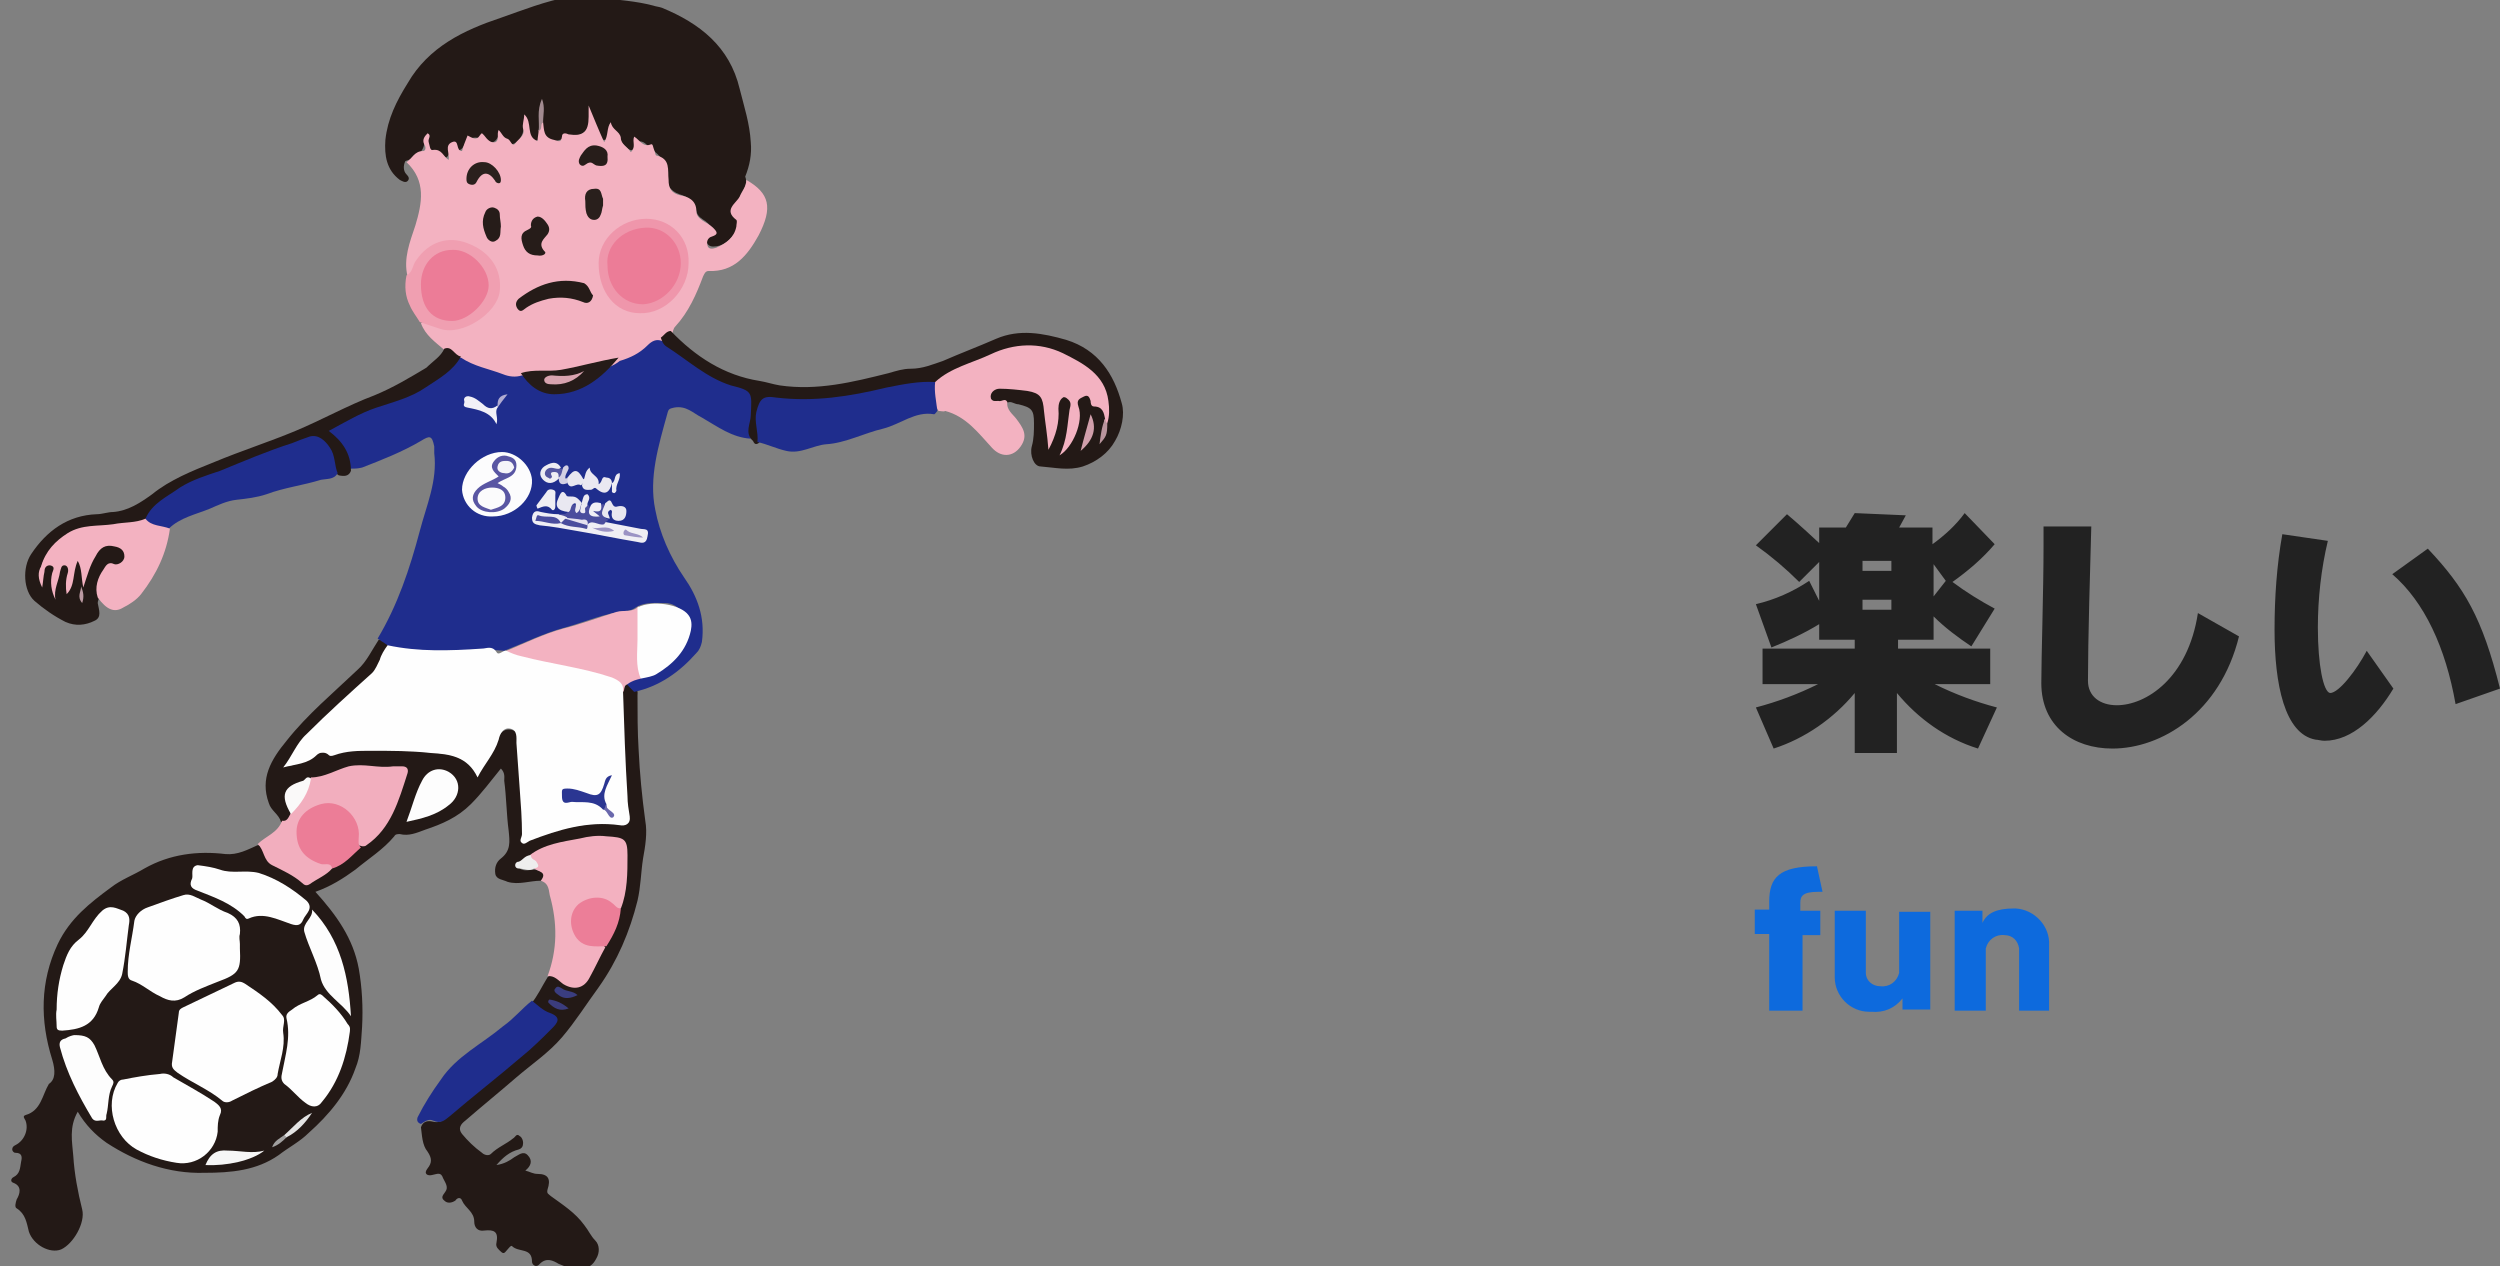 <?xml version="1.0" encoding="utf-8"?>
<!-- Generator: Adobe Illustrator 21.0.2, SVG Export Plug-In . SVG Version: 6.00 Build 0)  -->
<svg version="1.1" id="fun-img-01.svg" xmlns="http://www.w3.org/2000/svg" xmlns:xlink="http://www.w3.org/1999/xlink" x="0px"
	 y="0px" width="225.1px" height="114px" viewBox="0 0 225.1 114" style="enable-background:new 0 0 225.1 114;"
	 xml:space="preserve">
<rect x="0" y="0" width="225.1" height="114" fill="#808080" stroke="none"/>
<style type="text/css">
	.st0{fill:#222222;}
	.st1{fill:#0D6ADD;}
	.st2{fill:none;enable-background:new    ;}
	.st3{fill:#231916;}
	.st4{fill:#1F2D8D;}
	.st5{fill:#F3B2C1;}
	.st6{fill:#F3B1C0;}
	.st7{fill:#F2AEBE;}
	.st8{fill:#F09FB1;}
	.st9{fill:#FEFEFE;}
	.st10{fill:#EC7D97;}
	.st11{fill:#FDFDFD;}
	.st12{fill:#EC7E98;}
	.st13{fill:#F6F6F6;}
	.st14{fill:#FAF9F9;}
	.st15{fill:#EEEEEE;}
	.st16{fill:#E3E3E3;}
	.st17{fill:#3A3D80;}
	.st18{fill:#3B3C7D;}
	.st19{fill:#A09F9F;}
	.st20{fill:#FCFCFD;}
	.st21{fill:#251B18;}
	.st22{fill:#EFEEF4;}
	.st23{fill:#EAE8F1;}
	.st24{fill:#4A4D9D;}
	.st25{fill:#E9E8F1;}
	.st26{fill:#F1F0F7;}
	.st27{fill:#E8E7F0;}
	.st28{fill:#EEEDF3;}
	.st29{fill:#F0EFF5;}
	.st30{fill:#5556A0;}
	.st31{fill:#D3D0E3;}
	.st32{fill:#EBE9F2;}
	.st33{fill:#EDEBF3;}
	.st34{fill:#B1ACD2;}
	.st35{fill:#A28A90;}
	.st36{fill:#EF96AB;}
	.st37{fill:#261C19;}
	.st38{fill:#2A201D;}
	.st39{fill:#291F1C;}
	.st40{fill:#271D1A;}
	.st41{fill:#D19FAB;}
	.st42{fill:#BA959D;}
	.st43{fill:#BC9AA2;}
	.st44{fill:#EC7C97;}
	.st45{fill:#2B3692;}
	.st46{fill:#6A68AC;}
	.st47{fill:#5956A3;}
	.st48{fill:#D8A3AF;}
	.st49{fill:#9B93C4;}
	.st50{fill:#E4E1EF;}
	.st51{fill:#FBFBFC;}
	.st52{fill:#F5F4F9;}
</style>
<path id="楽しい" class="st0" d="M179.8,63.7c-1.9-0.5-3.8-1.2-5.6-2.1h5v-3.2h-8.3v-0.8h3.2v-2.1c1,1,2.2,1.9,3.4,2.7l2.1-3.4
	c-1.3-0.7-2.6-1.5-3.8-2.4c1.4-1,2.7-2.1,3.8-3.4l-2.7-2.8c-0.8,1.1-1.8,2-2.9,2.8v-1.5h-3l0.6-1.1l-4.6-0.2l-0.8,1.3h-2.4v1.4
	c-1.7-1.6-2.9-2.6-2.9-2.6l-2.8,2.8c1.4,1,2.7,2.1,3.9,3.3l1.8-1.8v3.5l-0.9-1.8c-1.5,1-3.1,1.7-4.8,2.1l1.4,3.9
	c1.5-0.6,3-1.3,4.3-2.1v1.4h3.2v0.8h-8.3v3.2h5c-1.8,0.9-3.7,1.6-5.6,2.1l1.6,3.7c2.8-0.9,5.4-2.7,7.3-5v5.4h3.8v-5.4
	c1.9,2.3,4.4,4.1,7.3,5L179.8,63.7z M170.3,51.4h-2.6v-0.9h2.6V51.4z M174.1,53.7v-2.9l1.1,1.5L174.1,53.7z M170.3,54.9h-2.6v-0.9
	h2.6V54.9z M197.9,55.2c-0.9,5.9-4.7,8.3-7.3,8.3c-1.5,0-2.6-0.8-2.6-2.2c0-3.5,0.2-10.5,0.3-13.9H184c0,0.5,0,1.1,0,1.8
	c0,4-0.2,10-0.2,12.3c0,3.9,2.9,5.9,6.4,5.9c4.4,0,9.7-3.2,11.4-10.1L197.9,55.2z M209.8,62.4c-0.6-0.1-1.1-2.5-1.1-5.9
	c0-2.6,0.3-5.3,0.9-7.8l-4.1-0.6c-0.5,2.8-0.7,5.7-0.7,8.6c0,4.9,0.9,9.4,3.7,9.9c0.2,0,0.5,0.1,0.8,0.1c2.5,0,4.7-2.2,6.2-4.7
	l-2.4-3.4C212.2,60.3,210.6,62.4,209.8,62.4L209.8,62.4L209.8,62.4z M225.1,62c-1.6-6.4-3.2-9.1-6.5-12.6l-3.2,2.3
	c2.9,2.5,4.8,6.6,5.7,11.7L225.1,62z"/>
<path id="fun" class="st1" d="M162.3,91v-6.8h1.6v-2.2h-1.8v-0.7c0-0.6,0.2-1,1.6-1c0.1,0,0.3,0,0.4,0l-0.5-2.3
	c-3.4,0-4.3,1-4.3,3.2v0.7h-1.3v2.2h1.3V91H162.3z M173.8,91v-8.9H171v5.5c-0.2,0.8-0.9,1.3-1.7,1.2c-0.7,0-1.3-0.5-1.3-1.2
	c0-0.1,0-0.1,0-0.2v-5.4h-2.8v6c0,1.7,1.4,3.1,3.1,3.1c0.1,0,0.2,0,0.2,0c1.1,0.1,2.1-0.3,2.8-1.2v1H173.8z M184.5,91v-5.9
	c0.1-1.7-1.3-3.2-3-3.3c-0.1,0-0.2,0-0.2,0c-1.5,0-2.4,0.4-2.8,1.3v-1.1h-2.5V91h2.8v-5.6c0.2-0.8,0.9-1.3,1.7-1.2
	c0.7,0,1.2,0.5,1.3,1.2c0,0.1,0,0.1,0,0.2V91H184.5z"/>
<path class="st2" d="z"/>
<g>
	<path class="st3" d="M48.7,79.3c-1,0-2,0.4-3,0.1c-0.4-0.2-1-0.2-1.1-0.7c-0.1-0.6,0.1-1.1,0.5-1.4c0.9-0.7,0.8-1.5,0.7-2.5
		c-0.2-1.5-0.2-3-0.4-4.5c0-0.3,0.1-0.7-0.3-1.1c-0.9,1.1-1.7,2.2-2.7,3.2c-1.2,1.2-2.6,1.8-4.1,2.3c-0.8,0.3-1.5,0.6-2.3,0.4
		c-0.2,0-0.4,0-0.5,0.2c-1,1.2-2.3,2-3.5,3c-1.1,0.8-2.2,1.5-3.6,2c1.9,2.1,3.4,4.2,3.9,6.9c0.3,1.7,0.4,3.5,0.3,5.3
		c-0.1,1.3-0.1,2.5-0.6,3.7c-0.8,2.3-2.4,4.2-4.2,5.8c-0.8,0.8-1.8,1.3-2.7,2c-2,1.4-4.3,1.6-6.7,1.6c-3.2,0.1-6.2-1-8.8-2.7
		c-1-0.7-1.9-1.6-2.6-2.8c-0.8,1.4-0.5,2.7-0.4,4c0.1,1.6,0.4,3.2,0.8,4.8c0.3,1.2-0.8,3.1-1.9,3.6c-1,0.4-2.5-0.4-2.9-1.6
		c-0.2-0.8-0.3-1.6-1.1-2.1c-0.2-0.1-0.1-0.5,0-0.8c0.3-0.5,0.5-1.2-0.3-1.5c-0.3-0.1-0.2-0.4,0-0.5c0.6-0.3,0.6-0.8,0.7-1.4
		c0.1-0.4,0.1-0.8-0.5-0.8c-0.2,0-0.3-0.2-0.3-0.3c0-0.2,0.1-0.3,0.3-0.4c0.8-0.4,1.2-1.4,0.9-2.2c-0.1-0.2-0.3-0.4,0-0.5
		c1.4-0.4,1.5-1.8,2.1-2.8C5,97.2,5,96.4,4.7,95.4c-1.1-3.5-1.1-7,0.5-10.4c1.1-2.3,2.9-3.7,4.8-5.1c0.9-0.7,2-1.1,3-1.7
		c2.3-1.3,4.8-1.6,7.3-1.3c1.1,0.1,2-0.4,2.9-0.8c0.3,0,0.4,0.2,0.5,0.4c0.7,1.6,2.4,1.9,3.6,2.8c0.3,0.2,0.7,0,1-0.2
		c0.5-0.3,1-0.7,1.5-1c1-0.5,1.8-1.3,2.7-2c2.2-1.4,3-3.6,3.7-6c0.2-0.7-0.3-0.6-0.7-0.7c-2.2-0.3-4.3-0.3-6.4,0.7
		c-0.3,0.1-0.6,0.2-1,0.2c-0.1,0,0,0-0.1,0c-2.1,0.3-2.5,0.9-1.8,3c-0.2,0.4-0.1,1.1-0.9,0.7c-0.2-0.7-0.9-1-1.1-1.7
		c-0.8-2.2,0.2-3.9,1.6-5.6c1.9-2.4,4.2-4.3,6.4-6.4c0.8-0.7,1.3-1.8,1.9-2.7c0.4,0,0.8,0.2,0.9,0.7c-0.6,2.2-2.4,3.5-3.9,5
		c-1.8,1.8-3.9,3.3-5.1,5.7c0.8-0.3,1.7-0.5,2.3-1c0.2-0.1,0.3-0.2,0.5-0.2c3.5-0.3,7-0.4,10.6,0c1.2,0.1,2.4,0.4,3.2,1.4
		c0.3,0.4,0.5,0.1,0.7-0.1c0.4-0.7,1-1.4,1.3-2.2c0.1-0.2,0.2-0.4,0.3-0.6c0.2-0.4,0.6-0.7,1.1-0.6c0.5,0.1,0.7,0.4,0.7,0.9
		c0.1,1.1,0.2,2.2,0.3,3.3c0.1,1.9,0.2,3.8,0.3,5.7c0.4,0.1,0.6-0.1,0.9-0.2c2.4-0.9,4.8-1.4,7.4-1.2c0.7,0.1,1-0.4,0.9-1
		c-0.6-3-0.2-6-0.5-9c-0.1-0.6-0.1-1.1,0-1.7c0.1-0.3,0.1-0.7,0.5-0.9c0.5,0.2,1,0.3,0.9,1c0,1.6,0,3.3,0.1,4.9
		c0.1,2.1,0.3,4.2,0.6,6.4c0.2,1.1,0,2.3-0.2,3.4c-0.2,1.3-0.2,2.5-0.5,3.8c-0.7,2.8-1.8,5.4-3.5,7.8c-1.1,1.5-2.1,3.1-3.3,4.5
		c-1.2,1.4-2.7,2.4-4.1,3.6c-1.5,1.3-3.1,2.6-4.6,3.9c-0.4,0.3-0.7,0.7-0.3,1.2c0.5,0.6,1.1,1.2,1.8,1.7c0.2,0.2,0.6,0.3,0.8,0.1
		c0.6-0.6,1.4-0.9,2-1.4c0.2-0.1,0.3-0.5,0.6-0.2c0.2,0.1,0.3,0.4,0.3,0.6c0,0.3-0.1,0.5-0.4,0.6c-0.8,0.2-1.4,0.7-2,1.4
		c0.7-0.1,1.2-0.4,1.6-0.7c0.4-0.2,0.8-0.6,1.2-0.2c0.5,0.5,0.3,1-0.2,1.4c0.4,0.1,0.7,0.3,1.1,0.3c1,0,1.2,0.5,0.9,1.4
		c-0.1,0.4,0.1,0.4,0.3,0.6c1.1,0.8,2.2,1.5,3,2.6c0.4,0.5,0.6,1,1,1.4c0.4,0.4,0.4,1.1,0.1,1.6c-0.3,0.6-0.7,0.9-1.4,0.9
		c-0.7,0.1-1.3-0.1-2-0.4c-0.5-0.3-1.1-0.6-1.7,0c-0.3,0.4-0.7,0.1-0.7-0.2c0-1.3-1.2-0.8-1.8-1.4c-0.1-0.1-0.3,0.2-0.4,0.3
		c-0.2,0.2-0.3,0.5-0.6,0.2c-0.2-0.2-0.5-0.4-0.4-0.8c0.2-1-0.2-1.2-1.1-1.1c-0.6,0.1-0.9-0.3-0.9-0.8c0-0.9-0.8-1.2-1.1-1.9
		c-0.1-0.3-0.4-0.3-0.6,0c-0.3,0.2-0.7,0.3-1,0c-0.4-0.3,0-0.6,0.1-0.8c0.3-0.4,0-0.8-0.2-1.2c-0.2-0.6-0.5-0.4-1-0.3
		c-0.4,0.1-0.8-0.1-0.4-0.6c0.4-0.5,0.4-0.9,0-1.5c-0.5-0.6-0.5-1.5-0.6-2.2c0.2-0.6,0.7-0.6,1.1-0.5c0.4,0.1,0.8,0,1.1-0.3
		c2.9-2.4,5.7-4.8,8.6-7.2c0.2-0.2,0.4-0.4,0.6-0.6c0.6-0.7,0.6-0.8-0.2-1.4c-0.5-0.3-1.1-0.5-1.3-1.1c0.6-0.7,1-1.6,1.5-2.4
		c0.3-0.4,0.6-0.1,0.9,0.1c0.3,0.2,0.6,0.5,1,0.6c0.7,0.2,1.2,0.2,1.6-0.6c0.5-0.9,1-1.8,1.5-2.8c0.6-1,1.2-2.1,1.3-3.3
		c0.4-1.4,0.6-2.7,0.6-4.2c0-1.7-0.3-2.1-2-2c-2.2,0.1-4.4,0.5-6.3,1.6c-0.4,0.2-0.8,0.4-1.1,0.8c0.4,0.3,0.9,0.1,1.4,0.1
		C49.2,78.6,49.2,78.8,48.7,79.3z"/>
	<path class="st4" d="M34.9,58.1c-0.3-0.2-0.6-0.4-0.9-0.6c1.8-3,2.9-6.3,3.8-9.7c0.6-2.3,1.6-4.5,1.3-7c0-0.2,0-0.4,0-0.6
		c-0.2-1-0.4-1-1.2-0.5c-1.7,1-3.5,1.7-5.3,2.4c-0.4,0.1-0.7,0.1-1.1,0.1c-0.5-1.1-0.9-2.3-1.9-3.2c-0.5-0.4,0-0.7,0.3-0.9
		c1.7-1,3.5-1.7,5.4-2.4c2-0.7,4-1.7,5.4-3.4c0.2-0.2,0.4-0.4,0.6-0.5c0.6,0.1,1.2,0.4,1.8,0.7c1.2,0.5,2.4,0.8,3.7,0.9
		c0.5,0.2,0.7,0.7,1.2,1c1.2,0.9,2.5,1,3.8,0.4c1.5-0.6,2.6-1.7,3.7-2.8c0.9-0.5,1.8-0.9,2.6-1.6c0.4-0.3,0.8-0.5,1.3-0.2
		c2.2,2,4.6,3.6,7.5,4.5c0.8,0.2,1,0.6,0.9,1.5c-0.2,1.1-0.2,2.2-0.2,3.3c-1.7-0.1-3-1.1-4.4-1.9c-0.8-0.4-1.4-1.1-2.5-0.9
		c-0.4,0.1-0.5,0.1-0.6,0.5c-0.8,2.9-1.7,5.8-1.1,8.7c0.4,2.1,1.3,4.2,2.6,6.1c1.2,1.7,1.9,3.6,1.6,5.8c-0.1,0.4-0.2,0.7-0.5,1
		c-1.5,1.7-3.3,3-5.6,3.5c-0.3-0.3-0.6-0.6-0.8-0.9c0.2-0.5,0.7-0.5,1.1-0.7c2.1-0.4,3.5-1.7,4.3-3.7c0.5-1.2-0.5-2.7-1.8-2.7
		c-0.8,0-1.7-0.1-2.5,0.3c-0.3,0.2-0.6,0.4-1,0.4c-1.9,0.2-3.7,1-5.5,1.5c-1.9,0.5-3.7,1.4-5.5,2.1c-3.1-0.3-6.2,0.3-9.3-0.2
		C35.7,58.6,35.2,58.6,34.9,58.1z"/>
	<path class="st3" d="M36.5,14.5c-0.2,0.4-0.2,0.9,0.1,1.2c0.2,0.2,0.3,0.4,0.1,0.6c-0.2,0.2-0.5,0-0.7-0.1
		c-1.2-0.9-1.4-2.2-1.3-3.6c0.2-1.9,1-3.5,2-5.1c1.9-3.3,5.1-4.8,8.4-5.9c2-0.7,4-1.5,6.2-1.9c1-0.2,1.9,0,2.8,0.1
		c1.6,0.2,3.2,0.3,4.7,0.7c0.3,0.1,0.5,0.1,0.8,0.2c3.4,1.4,6.1,3.5,7,7.3c0.4,1.6,0.9,3.1,1,4.8c0.1,1.1-0.1,2.1-0.5,3.1
		c0.3,0.8-0.3,1.4-0.6,2.1c-0.2,0.5-0.5,0.9-0.1,1.4c0.4,0.6,0.1,1.2-0.3,1.7c-0.5,0.6-1,1.1-1.9,1.1c-0.5,0-0.8-0.5-0.4-1
		c0.5-0.6,0.2-0.9-0.3-1.3c-0.3-0.2-0.7-0.4-0.8-0.9c-0.2-0.9-0.8-1.3-1.5-1.5c-0.9-0.3-1.3-1-1.2-1.8c0.1-1.3-0.9-1.9-1.7-2.6
		c-0.2-0.2-0.8-0.8-1.2,0.2c-0.2,0.5-0.7,0-0.9-0.2c-0.4-0.4-0.5-1.1-1-1.4c-0.1,0-0.1,0-0.2,0.1c-0.2,0.3-0.1,0.8-0.6,0.8
		c-0.5,0-0.4-0.5-0.7-0.8c-0.4-0.5-0.5-1.1-0.6-1.7c0.2,1.4-0.4,2.1-1.7,2.2c-0.2,0-0.3,0-0.5,0.1c-1.5,0.7-2.3,0.2-2.3-1.5
		c0-0.4,0-0.8,0-1c0,0.4,0,1.1,0,1.7c0,0.1,0,0,0,0.1c0,0.4,0.1,0.9-0.4,1c-0.5,0.1-0.7-0.4-0.8-0.8c-0.1-0.3,0-0.5-0.2-0.8
		c0,0.7-0.2,1.3-0.7,1.7c-0.8,0.6-1-0.4-1.6-0.6c-0.3,0.7-0.7,0.8-1.4,0.4c-0.6-0.4-1.4-0.2-1.6,0.3c-0.4,0.8-0.7,0.8-1.3,0.2
		c-0.3,0.3-0.1,0.6-0.2,0.8c-0.1,0.2-0.2,0.4-0.4,0.2c-0.6-0.5-1.7-0.4-1.8-1.5C38.3,13.5,37.6,14.2,36.5,14.5z"/>
	<path class="st5" d="M48.9,11c0.1,0.7,0,1.4,1,1.6c0.4,0.1,0.6,0.3,0.7-0.3c0-0.4,0.4-0.3,0.6-0.2c1.3,0.2,1.8-0.2,1.8-1.6
		c0-0.3,0-0.5,0-1c0.5,1.2,0.9,2.2,1.4,3.3c0.4-0.6,0.2-1.3,0.6-1.8c0.1,0.7,0.8,0.8,0.9,1.4c0,0.6,0.6,0.8,0.9,1.3
		c0.5-0.5,0.1-0.9,0.3-1.4c0.5,0.3,0.8,1,1.5,0.7c0.2-0.1,0.2,0.3,0.3,0.5c0.1,0.2,0.1,0.5,0.2,0.5c1.3,0.3,1,1.3,1.1,2.2
		c0,0.7,0.2,1.2,1.1,1.4c0.6,0.1,1.4,0.4,1.4,1.4c0,0.8,1,1,1.5,1.5c0.4,0.4,0.5,0.6-0.1,0.8c-0.4,0.1-0.5,0.5-0.4,0.8
		c0.1,0.4,0.5,0.3,0.8,0.2c0.9-0.4,1.6-0.9,1.8-1.9c0-0.2,0.1-0.5,0-0.6c-1.2-0.9,0-1.5,0.3-2.1c0.2-0.5,0.6-0.9,0.6-1.5
		c2.1,1.2,2.4,2.5,1.1,5c-1,1.8-2.2,3.3-4.5,3.2c-0.3,0-0.4,0.3-0.5,0.5c-0.6,1.6-1.3,3.2-2.5,4.5c-0.2,0.2-0.2,0.5-0.3,0.7
		c-0.2,0.3-0.5,0.6-0.9,0.6c-0.5-0.2-0.9,0-1.3,0.4c-0.7,0.7-1.5,1.1-2.5,1.4c-1.1,0.9-2.5,0.8-3.7,1.1c-1.6,0.4-3.4,0.5-5.1,0.2
		c-0.6,0.2-1.2,0.1-1.7-0.1c-1.3-0.5-2.6-0.7-3.8-1.5c-0.6,0.1-0.9-0.5-1.5-0.7c-0.8-0.7-1.7-1.3-2.1-2.4c0.6-0.3,1.1,0.2,1.7,0.3
		c2.1,0.7,5.1-1.3,5.2-3.5c0.1-1.7-1.1-3.2-3-3.8c-1.6-0.5-3.1,0.2-4.1,1.7c-0.3,0.4-0.2,1.1-1,1.1c-0.4-1.6,0.2-3.1,0.7-4.6
		c0.6-2,1-4-0.8-5.7c0.5-0.3,0.7-1,1.5-1c0.2,0,0.3-0.3,0.1-0.6c-0.2-0.4,0-0.7,0.3-1c0.4,0.2,0,0.5,0.1,0.8
		c0.1,0.3,0.1,0.8,0.4,0.7c0.8-0.1,0.9,0.6,1.4,0.9c0.1-0.6-0.4-1.3,0.3-1.6c0.7-0.3,0.3,0.8,0.9,0.8c0.1-0.4,0.3-0.9,0.5-1.4
		c0.4,0.2,0.8,0.5,1.1,0c0.2-0.3,0.2-0.2,0.4,0c0.3,0.4,0.6,0.7,1,0.6c0.4-0.2,0.1-0.7,0.3-1.1c0.3,0.3,0.4,0.7,0.8,0.8
		c0.3,0.1,0.4,0.8,0.7,0.4c0.3-0.4,0.9-0.7,0.7-1.3c-0.1-0.4,0.1-0.8,0.1-1.3c0.8,0.7,0.1,2,1.2,2.4c0-0.3,0.1-0.7,0.1-1
		C48.8,11.6,48.4,11,48.9,11z"/>
	<path class="st3" d="M59.5,30.4c0.3-0.2,0.5-0.6,0.9-0.6c2.2,2.3,4.8,4,8,4.5c0.6,0.1,1.2,0.3,1.8,0.4c3.4,0.5,6.6-0.3,9.8-1.1
		c0.7-0.2,1.3-0.4,2-0.4c1.1,0,2-0.4,2.9-0.7c1.6-0.7,3.2-1.3,4.8-2c2.1-0.9,4.2-0.5,6.3,0.1c2.9,0.9,4.3,3.1,5,5.7
		c0.3,1,0,2.4-0.6,3.4c-0.6,1.1-1.7,1.9-2.9,2.3c-1.3,0.4-2.5,0.1-3.8,0c-0.6,0-1-1-0.8-1.8c0.2-0.7,0.2-1.4,0.2-2.1
		c0-1.2-0.2-1.4-1.4-1.7c-0.3,0-0.5-0.2-0.8-0.2c-0.5,0.1-1.1,0.3-1.6-0.2c-0.2-0.2-0.2-0.4-0.1-0.6c0.3-0.6,0.9-0.6,1.4-0.6
		c0.6,0,1.2,0,1.8,0.2c1.2,0.2,1.7,0.7,1.8,2c0.1,0.8,0.2,1.6,0.3,2.5c0.5-0.8,0.5-1.7,0.6-2.6c0-0.6,0-1.4,0.8-1.3
		c0.8,0.1,0.7,0.8,0.6,1.4c-0.1,1.1-0.2,2.2-0.5,3.2c0.5-1.1,1.1-2.2,0.9-3.5c-0.1-0.5,0-0.9,0.5-1.2c0.5-0.2,0.7,0.1,1,0.4
		c0.4,0.5,1.3,0.8,1.2,1.7c-0.2,0.5-0.2,1-0.2,1.3c0-0.1,0.1-0.5,0.1-0.8c0.5-1.9-0.5-4-2.2-4.9c-1-0.5-1.9-1.3-3.1-1.5
		c-1.3-0.2-2.5-0.2-3.8,0.2c-1.7,0.4-3.1,1.4-4.8,1.9c-0.6,0.2-0.9,0.7-1.4,0.9c-3.3,0.2-6.5,1.1-9.7,1.6C73,36.3,71.5,35.9,70,36
		c-1,0-1.3,0.2-1.5,1.2c-0.1,0.6-0.1,1.1,0,1.7c0,0.3,0.2,0.7-0.2,1c-0.3,0.2-0.4,0-0.5-0.2c-0.8-0.7-0.2-1.6-0.2-2.3
		c0.1-2.1,0.2-2.2-1.8-2.7c-2.2-0.7-3.9-2.3-5.8-3.5C59.7,31,59.6,30.7,59.5,30.4z"/>
	<path class="st3" d="M40,31.4c0.7-0.3,0.9,0.6,1.5,0.7c-0.7,1.3-2,2-3.2,2.8c-1.3,0.9-2.9,1.3-4.4,1.8c-1.5,0.5-2.8,1.3-4.3,2.1
		c1.2,0.9,2,2,2,3.6c-0.2,0.5-0.6,0.5-1.1,0.4c-0.5-0.3-0.5-0.8-0.6-1.2c-0.1-0.6-0.4-1.2-1-1.6c-0.4-0.3-0.8-0.3-1.3-0.2
		c-3.2,1.1-6.4,2.4-9.5,3.7c-1.4,0.6-2.5,1.4-3.8,2.1c-0.6,0.3-0.5,1.1-1.2,1.4c-0.9,0.5-1.8,0.4-2.8,0.6c-1.4,0.2-2.9-0.1-4.1,0.8
		C5,49.2,3.6,50,3.6,51.9c0.2-0.3,0.1-0.6,0.2-0.9c0.2-0.3,0.3-0.5,0.7-0.5c0.4,0.1,0.4,0.4,0.4,0.7c0,0.6-0.3,1.2-0.1,1.9
		c-0.2-0.8,0.2-1.5,0.4-2.2c0.1-0.2,0.3-0.4,0.6-0.3c0.3,0.1,0.4,0.3,0.4,0.6c0,0.6-0.1,1.2-0.2,1.8c0.1-0.6,0.2-1.2,0.3-1.7
		c0.1-0.4,0.2-0.9,0.7-0.9c0.4,0,0.4,0.5,0.5,0.8c0.1,0.2,0.1,0.3,0.1,0.6c0.1-0.8,0.6-1.3,0.9-1.9c0.5-0.9,1.2-1.2,2.2-0.8
		c0.4,0.1,0.7,0.4,0.8,0.8c0.1,0.5-0.2,0.9-0.6,0.9c-1.6,0.3-1.7,1.5-1.9,2.7c0,0.1-0.1,0.2-0.1,0.3c0,0.2-0.1,0.3-0.1,0.5
		c0.1,0.6,0.4,1.3-0.3,1.6c-0.8,0.4-1.7,0.5-2.6,0.1c-1-0.5-2-1.2-2.8-1.9c-1-0.9-1.1-3-0.3-4.2c1.4-2.1,3.3-3.5,5.9-3.6
		c0.5,0,1-0.2,1.5-0.2c1.3-0.1,2.4-0.8,3.5-1.6c1.6-1.3,3.6-2.1,5.6-2.9c2.4-1,4.9-1.8,7.3-2.8c2.4-1,4.7-2.3,7.1-3.2
		c1.7-0.7,3.2-1.6,4.7-2.5C39,32.5,39.7,32.1,40,31.4z"/>
	<path class="st5" d="M84.2,34.4c1.4-1.3,3.3-1.7,5-2.5c2.1-1,4.4-1.1,6.5-0.1c1.8,0.9,3.8,1.9,4.1,4.3c0.1,0.7,0.1,1.4-0.1,2
		c-0.4,0-0.3-0.2-0.2-0.4c-0.1-0.5-0.2-1.1-1-1.1c-0.3,0-0.3-0.4-0.3-0.5c-0.1-0.3-0.2-0.6-0.6-0.4c-0.4,0.2-0.7,0.3-0.5,0.9
		c0.5,1.3-0.5,3.7-1.7,4.4c0.7-1.4,0.7-2.8,0.9-4.1c0.1-0.4,0.2-0.7-0.2-1c-0.1-0.1-0.3-0.2-0.4-0.1c-0.3,0.2-0.4,0.6-0.4,1
		c0.1,1.2-0.2,2.4-0.9,3.7C94.3,39.1,94.1,38,94,37c-0.1-1.2-0.3-1.6-1.5-1.8c-0.8-0.1-1.7-0.2-2.5-0.2c-0.4,0-0.8,0.3-0.8,0.7
		c0,0.5,0.4,0.4,0.7,0.4c0.3,0.1,0.6-0.3,0.8,0.1c-0.1,0.7,0.5,1.1,0.8,1.5c0.6,0.8,1.1,1.5,0.4,2.5c-0.7,1-1.8,1-2.6,0.1
		c-1.2-1.3-2.3-2.8-4.2-3.3C85,37.1,84.7,37,84.5,37C84,36.1,83.6,35.3,84.2,34.4z"/>
	<path class="st6" d="M48.7,79.3c0.6-0.8-0.2-0.8-0.6-1.1c-0.2-0.2,0.5,0,0.1-0.3c-0.3-0.2-0.7-0.4-0.5-0.9c1.3-1,2.9-1.2,4.5-1.5
		c0.8-0.2,1.6-0.3,2.4-0.2c1.6,0.1,1.9,0.2,1.9,1.7c0,1.6,0,3.3-0.6,4.8c-0.6,0.3-0.8-0.3-1.2-0.4c-0.9-0.5-2.1-0.3-2.7,0.5
		c-0.6,0.8-0.5,1.7,0.2,2.5c0.3,0.4,0.7,0.5,1.2,0.6c0.4,0,0.8-0.1,1.1,0.3c-0.5,0.9-0.9,1.8-1.4,2.7c-0.5,1-1.4,1.2-2.4,0.6
		c-0.4-0.3-0.8-0.8-1.4-0.7c0.9-2.4,0.9-4.8,0.2-7.3C49.4,79.9,49.3,79.5,48.7,79.3z"/>
	<path class="st4" d="M84.2,34.4c-0.1,0.9,0.1,1.7,0.2,2.6c-0.1,0.1-0.2,0.3-0.3,0.3c-1.7-0.3-3,0.9-4.6,1.3
		c-1.7,0.4-3.4,1.3-5.1,1.4c-1.2,0.1-2.3,0.9-3.6,0.6c-0.9-0.2-1.7-0.6-2.6-0.8c0.1-0.9-0.3-1.8-0.1-2.7c0.3-1.2,0.6-1.5,1.8-1.3
		c3.4,0.4,6.6-0.1,9.9-0.9C81.3,34.6,82.8,34.3,84.2,34.4z"/>
	<path class="st7" d="M29.9,78.2c-0.5,0.6-1.3,0.9-2,1.4c-0.3,0.2-0.5,0.1-0.7-0.1c-0.8-0.7-1.7-1.1-2.7-1.6
		c-0.8-0.4-0.7-1.4-1.3-1.9c0.7-0.7,1.8-1,2.2-2.1c0.5,0.1,0.6-0.4,0.8-0.7c0.7-1,1.3-2.1,1.8-3.2c1.2,0,2.3-0.7,3.4-1
		c1.4-0.3,2.6,0.2,4,0c0.3,0,0.5,0,0.8,0c0.4,0,0.6,0.2,0.5,0.6c-0.8,2.5-1.5,5-3.7,6.5c-0.1,0.1-0.2,0.1-0.4,0.1
		c-0.7-0.2-0.4-0.7-0.4-1.1c-0.1-1.9-1.7-3.1-3.4-2.4c-1.1,0.4-1.7,1.2-1.7,2.2c0,1.1,0.5,2,1.5,2.4c0.3,0.1,0.7,0.2,1,0.3
		C29.8,77.7,30.1,77.8,29.9,78.2z"/>
	<path class="st4" d="M13.1,46.7c0.6-1.4,2-2,3.1-2.8c1.1-0.7,2.4-1.1,3.6-1.5c2.2-0.9,4.3-1.8,6.5-2.5c0.5-0.2,1-0.4,1.6-0.6
		c0.8-0.2,1.4,0.4,1.8,1c0.5,0.7,0.4,1.6,0.7,2.3c-0.3,0.6-1,0.5-1.5,0.6c-1.6,0.5-3.3,0.7-4.9,1.3c-0.9,0.3-1.8,0.4-2.7,0.5
		c-0.9,0.1-1.7,0.5-2.4,0.8c-1.2,0.5-2.7,0.8-3.7,1.8C14,47.8,13.4,47.5,13.1,46.7z"/>
	<path class="st5" d="M13.1,46.7c0.5,0.7,1.5,0.6,2.2,0.9c-0.3,2.2-1.2,4.1-2.6,5.9c-0.4,0.5-1,0.9-1.6,1.2
		c-0.8,0.5-1.5,0.2-2.3-0.9c-0.3-0.9,0-1.8,0.5-2.5c0.2-0.3,0.4-0.8,1-0.5c0.3,0.1,0.9-0.2,0.9-0.7c0-0.5-0.3-0.8-0.9-0.9
		C9.5,49,9,49.3,8.6,50.1c-0.5,0.8-0.7,1.6-1.1,2.8c-0.2-0.9-0.1-1.7-0.5-2.4c-0.5,1.1-0.2,2.2-1,3c-0.1-0.6-0.1-1.3,0.1-1.9
		c0.1-0.3,0-0.7-0.3-0.7c-0.3,0-0.3,0.3-0.4,0.6c-0.1,0.8-0.6,1.6-0.4,2.5c-0.4-0.8-0.5-1.6-0.3-2.4c0.1-0.3,0.3-0.6-0.2-0.7
		c-0.4,0-0.5,0.3-0.5,0.6c-0.1,0.4-0.1,0.8-0.2,1.4c-0.4-0.8-0.4-1.4-0.1-1.9C4.1,49.6,5,48.7,6.1,48c1.3-0.8,2.7-0.6,4.1-0.8
		C11.2,47,12.2,47.1,13.1,46.7z"/>
	<path class="st4" d="M47.9,90.1c0.5,0.4,1,0.9,1.6,1.1c1.1,0.4,0.7,0.9,0.2,1.4c-0.9,0.9-1.8,1.8-2.8,2.6c-2.1,1.8-4.3,3.5-6.4,5.3
		c-0.5,0.4-0.8,0.7-1.5,0.4c-0.4-0.2-0.8,0.1-1.1,0.3c-0.3-0.1-0.4-0.3-0.3-0.6c0.6-1.2,1.3-2.3,2.1-3.4c1.4-2.1,3.7-3.2,5.6-4.8
		C46.3,91.7,47,90.8,47.9,90.1z"/>
	<path class="st8" d="M36.6,24.8c0.6-0.3,0.5-0.9,0.9-1.4c1.1-1.6,2.8-2.2,4.6-1.5c2.1,0.8,3.1,2.4,2.9,4.3c-0.2,2-3.4,4.1-5.4,3.4
		c-0.6-0.2-1.2-0.4-1.8-0.6c-0.3-0.5-0.7-1-0.9-1.5C36.5,26.7,36.4,25.8,36.6,24.8z"/>
	<path class="st9" d="M34.9,58.1c2.8,0.6,5.6,0.5,8.5,0.3c0.4,0,0.9-0.3,1.3,0.3c0.2,0.4,0.6-0.2,0.9-0.1c1-0.1,1.9,0.3,2.8,0.5
		c1.2,0.3,2.3,0.7,3.5,0.8c1.1,0.1,2.2,0.5,3.3,0.9c0.8,0.3,1.2,0.7,0.9,1.5c0.1,3.1,0.2,6.3,0.4,9.4c0,0.6,0.1,1.2,0.2,1.8
		c0.1,0.7-0.4,0.9-0.9,0.8c-2.9-0.4-5.5,0.4-8.1,1.4c-0.2,0.1-0.5,0.4-0.7,0.2c-0.3-0.2,0-0.5,0-0.8c0-1.3-0.1-2.7-0.2-4
		c-0.1-1.4-0.2-2.8-0.3-4.2c0-0.5,0.1-1.2-0.6-1.3c-0.6-0.1-0.9,0.5-1,1c-0.4,1.3-1.3,2.2-1.9,3.4c-0.9-1.9-2.5-2.1-4.2-2.2
		c-1.8-0.2-3.6-0.2-5.4-0.2c-1.1,0-2.2,0-3.3,0.4c-0.3,0.1-0.4,0.1-0.6-0.1c-0.3-0.2-0.7-0.2-1,0.1c-0.8,0.8-1.9,0.8-3,1.1
		c0.8-1,1.2-2.2,2.1-3c1.9-1.9,3.9-3.7,5.9-5.5c0.3-0.3,0.5-0.8,0.7-1.2C34.3,59,34.6,58.5,34.9,58.1z"/>
	<path class="st9" d="M25.5,93c0.2,1.3-0.3,2.5-0.5,3.7c0,0.3-0.2,0.5-0.5,0.7c-1.2,0.5-2.4,1.1-3.6,1.7c-0.3,0.2-0.7,0.2-0.9,0
		c-1.2-1-2.7-1.6-4-2.5c-0.4-0.3-0.6-0.5-0.5-1c0.2-1.5,0.4-2.9,0.6-4.4c0-0.3,0.2-0.4,0.4-0.5c1.5-0.7,3.1-1.5,4.6-2.2
		c0.4-0.2,0.7-0.1,1,0.1c1.2,0.8,2.4,1.6,3.3,2.8C25.8,91.8,25.4,92.4,25.5,93z"/>
	<path class="st9" d="M21.6,85c0,0.1,0,0.2,0,0.4c0.1,2-0.1,2.3-2,3c-1,0.4-2.1,0.8-3,1.4c-0.8,0.5-1.5,0.3-2.2-0.1
		c-0.9-0.4-1.6-1.1-2.5-1.4c-0.4-0.1-0.4-0.5-0.4-0.8c0-1.6,0.4-3,0.6-4.6c0.1-0.5,0.6-1,1.2-1.2c1.1-0.4,2.2-0.8,3.2-1.1
		c0.6-0.2,1.1,0.2,1.6,0.4c0.8,0.3,1.5,0.9,2.4,1.2c0.9,0.4,1.2,1,1.1,1.9C21.5,84.4,21.6,84.7,21.6,85z"/>
	<path class="st9" d="M14.4,96.7c0.4-0.1,0.9,0,1.2,0.3c1.2,0.7,2.5,1.4,3.7,2.2c0.4,0.3,0.8,0.6,0.5,1.2c-0.2,0.5-0.2,1-0.2,1.5
		c-0.2,1.8-1.9,3.1-3.7,2.8c-1.3-0.2-2.5-0.6-3.6-1.2c-2-1.1-2.9-4-1.7-6c0.1-0.2,0.3-0.3,0.5-0.3C12.1,97,13.2,96.8,14.4,96.7z"/>
	<path class="st9" d="M5.1,90.9c0-1.4,0.2-2.7,0.6-4C6,86,6.3,85.2,7.1,84.6C8,83.9,8.3,82.8,9.2,82c0.7-0.6,1.3-0.2,1.9,0
		c0.6,0.3,0.6,0.8,0.5,1.3c-0.2,1.5-0.3,2.9-0.6,4.4c-0.2,0.9-1.1,1.3-1.5,2c-0.2,0.3-0.5,0.6-0.6,1c-0.5,1.7-1.8,2-3.3,2.1
		c-0.4,0-0.5-0.1-0.5-0.4C5.1,91.9,5,91.4,5.1,90.9z"/>
	<path class="st5" d="M56.1,62.3c0.1-0.7-0.3-1-1-1.3c-2.7-0.9-5.4-1.2-8.1-1.9c-0.5-0.1-1-0.3-1.4-0.5c1.7-0.7,3.3-1.5,5.1-2
		c1.6-0.4,3.2-1,4.8-1.5c0.7-0.2,1.4,0.1,2-0.5c0.3,0.2,0.3,0.6,0.3,0.9c0.1,1.8-0.2,3.5,0,5.3c0,0.1-0.1,0.2-0.1,0.3
		c-0.4,0.1-0.8,0.2-1.2,0.5C56.1,61.7,56.3,62.1,56.1,62.3z"/>
	<path class="st9" d="M31.5,92.9c-0.3,2.3-1,4.5-2.5,6.3c-0.4,0.6-1,0.5-1.5,0.1c-0.7-0.5-1.2-1.2-1.9-1.7c-0.3-0.3-0.3-0.6-0.2-1
		c0.3-1.6,0.8-3.2,0.4-4.9c-0.1-0.4,0.2-0.6,0.5-0.8c0.7-0.6,1.6-0.7,2.3-1.3c0.2-0.2,0.4,0,0.5,0.1c0.8,0.7,1.6,1.5,2.2,2.5
		C31.6,92.5,31.5,92.7,31.5,92.9z"/>
	<path class="st9" d="M17.8,77.9c0.8,0.1,1.4,0.2,2,0.4c1.1,0.4,2.3,0,3.5,0.3c1.6,0.5,3,1.4,4.3,2.5c0.7,0.7-0.1,1.2-0.3,1.7
		c-0.2,0.5-0.5,0.6-1.1,0.4c-1.2-0.4-2.5-1.1-3.8-0.5c-0.2,0.1-0.3,0-0.4-0.2c-1.2-1.2-2.7-1.7-4.2-2.3c-0.6-0.2-0.8-0.5-0.5-1.1
		C17.4,78.8,17.1,78,17.8,77.9z"/>
	<path class="st10" d="M29.9,78.2c-0.1-0.6-0.7-0.3-1-0.4c-1.5-0.5-2.2-1.4-2.2-2.9c0-1.2,0.8-2.1,2.2-2.5c1.8-0.5,3.6,1.2,3.4,3
		c0,0.3-0.1,0.7,0.2,0.9C31.7,77,31,77.9,29.9,78.2z"/>
	<path class="st11" d="M6.7,93.2c1,0,1.4,0.2,1.8,0.9c0.5,1,0.7,2.2,1.6,3.1c0.2,0.2,0.1,0.4,0,0.6c-0.4,0.8-0.3,1.7-0.5,2.5
		c-0.1,0.2,0.1,0.6-0.3,0.6c-0.3-0.1-0.7,0.2-1-0.2c-1.2-2-2.3-4.1-2.9-6.4c-0.1-0.4,0-0.7,0.5-0.8C6.2,93.3,6.6,93.2,6.7,93.2z"/>
	<path class="st11" d="M28.1,81.9c2.6,2.7,3.3,6.1,3.5,9.6c-0.8-1.2-2.3-1.9-2.7-3.3c-0.3-1.5-1.1-2.9-1.5-4.3
		C27.2,83.1,28.2,82.7,28.1,81.9z"/>
	<path class="st12" d="M54.6,85.2c-1,0-2.1,0.2-2.8-0.9c-0.6-1-0.5-2.2,0.3-2.9c0.9-0.7,2.2-0.8,3-0.1c0.3,0.2,0.4,0.5,0.8,0.5
		C55.8,83.1,55.3,84.1,54.6,85.2z"/>
	<path class="st11" d="M36.6,74c0.5-1.3,0.8-2.6,1.4-3.7c0.5-1,1.5-1.3,2.4-0.8c1.2,0.7,1.1,2.2,0,3C39.3,73.4,38,73.7,36.6,74z"/>
	<path class="st13" d="M23.8,103.6c-1.1,0.9-3.4,1.4-5.3,1.3c0.4-1,1-1.4,2-1.3C21.6,103.6,22.7,103.9,23.8,103.6z"/>
	<path class="st14" d="M28,70.1c-0.2,1.3-0.9,2.3-1.8,3.2c-1-1.7-0.7-2.5,1.1-3C27.5,70.2,27.6,69.8,28,70.1z"/>
	<path class="st15" d="M47.8,77c0,0.4,0.4,0.4,0.5,0.6c0.2,0.3,0.3,0.5-0.2,0.6c-0.5,0.3-0.9,0-1.4,0c-0.4,0-0.4-0.5-0.1-0.6
		C47,77.6,47.2,77,47.8,77z"/>
	<path class="st16" d="M25.6,102.2c0.8-0.7,1.5-1.6,2.5-2c-0.6,0.9-1.3,1.7-2.3,2.2C25.6,102.5,25.5,102.4,25.6,102.2z"/>
	<path class="st17" d="M52,89.6c-0.6,0.3-1.2,0.4-1.7,0C50,89.4,49.8,89.2,50,89c0.2-0.3,0.4-0.1,0.6,0C51,89.3,51.6,89.2,52,89.6z"
		/>
	<path class="st18" d="M51.2,90.8c-0.8,0.3-1.3,0-1.8-0.5c-0.1-0.1,0-0.3,0.1-0.3C50.1,90.1,50.6,90.3,51.2,90.8z"/>
	<path class="st19" d="M25.6,102.2c0.1,0.1,0.1,0.1,0.2,0.2c-0.3,0.3-0.7,0.7-1.3,0.9C24.7,102.7,25.2,102.5,25.6,102.2z"/>
	<path class="st9" d="M57.7,61.1c-0.5-1.1-0.3-2.4-0.3-3.5c0-1,0-2,0-2.9c1.3-0.7,3.9-0.3,4.6,0.7c0.3,0.4,0.3,0.9,0.2,1.4
		c-0.4,1.8-1.6,3-3.1,3.9C58.8,60.9,58.2,61,57.7,61.1z"/>
	<path class="st20" d="M44.4,46.5c-1.5,0.1-2.7-1-2.8-2.4c0-1.7,1.8-3.4,3.6-3.4c1.3,0,2.6,1.2,2.7,2.5C48,44.9,46.3,46.5,44.4,46.5
		z"/>
	<path class="st21" d="M46.9,33.6c1.2-0.4,2.4-0.1,3.6-0.3c1.7-0.3,3.4-0.8,5.2-1.1c-1.5,1.8-3.3,3.3-5.8,3.3
		C48.6,35.5,47.6,34.7,46.9,33.6z"/>
	<path class="st22" d="M54.5,47c1,0.2,2.1,0.4,3.1,0.6c0.4,0.1,0.9-0.1,0.7,0.7c-0.1,0.7-0.5,0.6-0.9,0.5c-1.8-0.3-3.7-0.7-5.5-1
		c-1.1-0.2-2.2-0.4-3.3-0.5c-0.5-0.1-0.7-0.2-0.7-0.7c0.1-0.7,0.5-0.6,0.8-0.5c0.5,0.1,1,0.2,1.6,0.2c0.2,0.1,0.4,0,0.7,0.1
		c0,0.1,0.1,0.2,0.1,0.3c-0.1,0.2-0.2,0.5-0.5,0.4c-0.5-0.3-1.1-0.2-1.6-0.4c0.5,0.3,1.1,0.2,1.6,0.4c0.5,0,1,0.1,1.4,0.2
		c0.3,0.1,0.6,0.2,0.9-0.2C53.4,46.5,54,46.7,54.5,47z"/>
	<path class="st23" d="M55.1,43.5c-0.2,0.8-0.6,1.2-1.4,0.5c-0.2-0.2-0.3,0.1-0.5,0.1c-0.3,0-0.7,0.1-0.8-0.4
		c0.1-0.2-0.1-0.5,0.2-0.6c0.1-0.3,0.1-0.7,0.5-1c0,0.7,0.9,0.7,0.8,1.5c0.4-0.2,0.2-0.8,0.7-0.6C54.8,43,55.1,43.1,55.1,43.5
		L55.1,43.5z"/>
	<path class="st24" d="M50.9,46.5c-0.2-0.1-0.4-0.1-0.6-0.2c0.3-0.1,0.6,0.1,0.8-0.2c0.1-0.8,0.1-0.8,0.9-0.6c0.1,0,0.2-0.2,0.3-0.2
		c0,0,0.1,0,0.1,0c0.1,0.1,0.2,0.4,0.4,0.2c0.1,0,0.1,0,0.2,0c0.1,0.1,0.1,0.2,0.1,0.4c0,0.1,0,0.3,0.1,0.4
		c-0.1-0.6,0.6-0.5,0.8-0.9c0.1,0,0.3,0,0.4,0c0.3,0.4-0.4,1.1,0.4,1.4c-0.1,0.1-0.3,0.2-0.4,0.4c-0.5,0.2-1.2-0.6-1.6,0.2
		c0,0-0.1,0-0.1,0C52.3,46.7,51.5,46.9,50.9,46.5z"/>
	<path class="st25" d="M52.4,45.3c-0.2,0.3-0.1,0.7-0.5,0.9c-0.3-0.3,0.1-0.6-0.1-0.9c-0.5,0.1-0.3,0.6-0.6,0.8
		c-1-0.1-1.3-0.5-0.9-1.3c0.1-0.2,0.3-0.9,0.7-0.2c0,0.1,0.2,0.1,0.2,0.1C51.8,44.7,51.9,44.7,52.4,45.3z"/>
	<path class="st26" d="M44.8,36.7c-0.3,0.4,0.1,0.9-0.1,1.5c-0.5-1.1-1.6-1.3-2.6-1.5c-0.6-0.1-0.2-0.4-0.3-0.6
		c-0.1-0.3,0.2-0.5,0.5-0.4c0.5,0.1,0.8,0.4,1.2,0.7c0.4,0.4,0.8,0.5,1.3,0.1C44.8,36.6,44.9,36.6,44.8,36.7
		C44.8,36.7,44.8,36.7,44.8,36.7z"/>
	<path class="st27" d="M54.9,46.7c-1.2-0.2-0.5-0.9-0.4-1.4c0.2-0.1,0.4-0.5,0.6,0c0.1,0.2,0.2,0.4,0.5,0.3c0.4-0.1,0.8,0,0.8,0.4
		c0,0.4-0.1,0.9-0.7,0.9c-0.5,0-0.7-0.3-0.6-0.8c0-0.1,0-0.1-0.1-0.2C54.5,46.1,54.9,46.4,54.9,46.7z"/>
	<path class="st22" d="M48.3,45.5c0.3-0.4,0.6-0.8,0.9-1.2c0.1-0.2,0.3-0.3,0.6-0.2c0.3,0.1,0.2,0.3,0.2,0.5c0,0.3,0,0.7,0,1
		c0,0.3-0.2,0.4-0.3,0.3c-0.4-0.5-0.8-0.3-1.3-0.1C48.3,45.6,48.3,45.5,48.3,45.5z"/>
	<path class="st28" d="M50.3,43.1c-0.5,0.5-1,0.5-1.4,0.1c-0.4-0.4-0.3-0.9,0.1-1.2c0.5-0.3,1.1-0.6,1.5,0.1c-0.3,0.4-0.8,0-1,0.4
		c0.4-0.1,0.9-0.3,1,0.4C50.5,42.9,50.4,43,50.3,43.1z"/>
	<path class="st27" d="M52.5,43.1c0,0.2,0.1,0.4-0.2,0.6c-0.4-0.3-0.9,0.5-1.2-0.2c-0.1-0.2-0.1-0.3,0-0.5
		C51.7,42.2,52,42.2,52.5,43.1z"/>
	<path class="st29" d="M54.1,45.3c0.1,0.5,0.1,0.9-0.7,0.7c0.2,0.2,0.4,0.3,0.6,0.5c-0.9,0.1-1.2-0.2-0.8-1
		C53.4,45.2,53.7,45.2,54.1,45.3z"/>
	<path class="st30" d="M50.3,43c0-0.3,0-0.5-0.4-0.5c-0.4,0-0.3,0.2-0.2,0.4c0,0.1-0.1,0.2-0.2,0.2c-0.1-0.1-0.3-0.1-0.4-0.3
		c-0.1-0.2,0-0.4,0.1-0.5c0.4-0.4,0.8,0,1.2-0.1c0.1,0,0.1,0,0.2,0C51,42.6,50.8,42.8,50.3,43z"/>
	<path class="st31" d="M50.3,43c0.3-0.2,0.3-0.6,0.4-0.9c0.1-0.1,0.2-0.2,0.3-0.2c0.2,0,0.2,0.2,0.2,0.3c-0.1,0.3-0.3,0.5-0.3,0.8
		c0,0.2,0.2,0,0.2,0c0,0.2,0,0.3,0,0.5C50.8,43.6,50.3,43.8,50.3,43C50.3,43.1,50.3,43,50.3,43z"/>
	<path class="st32" d="M52.9,45.5c-0.1,0.1-0.1,0.2-0.2,0.2c-0.1,0.2,0.2,0.6-0.3,0.5c-0.3-0.1-0.1-0.4-0.1-0.6
		c0-0.1,0.1-0.2,0.1-0.4c0.1-0.3,0.1-0.7,0.5-0.7C53.3,44.9,52.8,45.2,52.9,45.5z"/>
	<path class="st33" d="M55.1,43.5c0.4-0.2,0.1-0.8,0.7-0.9c0.1,0.6-0.4,1-0.3,1.6c0,0-0.1,0.2-0.2,0.2c-0.1,0-0.2-0.1-0.2-0.1
		C55.1,44,55.1,43.8,55.1,43.5C55.1,43.5,55.1,43.5,55.1,43.5z"/>
	<path class="st34" d="M44.8,36.7c0-0.1,0-0.1,0-0.2c0-0.5,0.1-0.9,0.9-1C45.3,36,45,36.4,44.8,36.7z"/>
	<path class="st35" d="M48.9,11c-0.3,0.2,0,0.6-0.4,0.8c0.1-0.9-0.2-1.8,0.3-2.9C49.1,9.7,48.9,10.3,48.9,11z"/>
	<path class="st36" d="M62,23.7c0,2.4-2.1,4.6-4.4,4.5c-2.2,0-3.7-1.9-3.7-4.5c0-2.2,2-4,4.3-4C60.4,19.7,62.1,21.4,62,23.7z"/>
	<path class="st21" d="M53.4,26.6c-0.1,0.6-0.5,0.8-0.9,0.6c-1-0.4-2-0.5-3.1-0.3c-0.8,0.2-1.4,0.4-2,0.8c-0.3,0.2-0.5,0.5-0.8,0.1
		c-0.2-0.3-0.2-0.6,0.1-0.9c1.7-1.3,3.6-2,5.9-1.4C53.1,25.8,53.1,26.3,53.4,26.6z"/>
	<path class="st37" d="M48.4,23c-0.7,0-1.1-0.3-1.3-0.9c-0.2-0.6-0.3-1.1,0.4-1.4c0.2-0.1,0.4-0.2,0.3-0.4c0-0.4,0.2-0.7,0.6-0.8
		c0.4,0,0.7,0.4,0.9,0.7c0.2,0.3,0.2,0.6,0,0.9c-0.3,0.4-0.9,0.8-0.3,1.5C49.3,22.8,48.9,23.1,48.4,23z"/>
	<path class="st38" d="M45.1,16.2c0,0.1,0,0.3-0.2,0.3c-0.1,0-0.3-0.1-0.3-0.2c-0.6-0.9-1.2-0.9-1.7,0.1c-0.1,0.2-0.3,0.3-0.6,0.2
		c-0.3-0.1-0.3-0.3-0.3-0.5c0-0.9,0.7-1.6,1.6-1.5C44.3,14.6,45.1,15.5,45.1,16.2z"/>
	<path class="st37" d="M45.1,20.4c-0.1,0.5,0.1,1-0.5,1.3c-0.3,0.2-0.7-0.1-0.8-0.4c-0.3-0.7-0.5-1.4-0.1-2.2
		c0.1-0.3,0.5-0.5,0.8-0.4c0.3,0.1,0.5,0.3,0.5,0.6C45,19.7,45.1,20,45.1,20.4z"/>
	<path class="st39" d="M54.3,18.5c-0.1,0.3-0.1,0.6-0.2,0.8c-0.1,0.3-0.3,0.5-0.6,0.5c-0.4,0-0.6-0.3-0.7-0.6
		c-0.1-0.4-0.1-0.7-0.1-1.1c-0.1-0.6,0.1-1.1,0.8-1.1c0.7-0.1,0.6,0.5,0.8,0.9C54.3,18.2,54.3,18.3,54.3,18.5z"/>
	<path class="st40" d="M54.7,14.1c0.1,0.9-0.4,0.9-1,0.8c-0.3-0.1-0.4-0.4-0.8-0.2c-0.2,0.1-0.4,0.4-0.7,0.1c-0.2-0.3,0-0.6,0.1-0.8
		c0.3-0.4,0.6-1,1.4-0.9C54.3,13.2,54.8,13.5,54.7,14.1z"/>
	<path class="st41" d="M97.3,40.6c0.3-1.2,0.6-2.2,0.9-3.3C98.8,38.5,98.5,39.6,97.3,40.6z"/>
	<path class="st42" d="M99.5,37.7c0.1,0.2,0,0.3,0.2,0.4c0,1.1-0.1,1.2-0.7,1.9C99.1,39.2,99.2,38.4,99.5,37.7z"/>
	<path class="st43" d="M7.3,52.8c0.2,0.5,0.3,0.9,0.1,1.5C6.9,53.7,7.3,53.3,7.3,52.8z"/>
	<path class="st44" d="M44,25.7c0,1.4-1.8,3.2-3.3,3.2c-1.8,0-2.8-1.2-2.8-3.3c0-1.8,1.2-3.1,2.8-3.1C42.3,22.4,44,24.1,44,25.7z"/>
	<path class="st45" d="M54.3,72.9c-0.8-0.9-1.9-0.6-2.8-0.7c-0.3,0-0.9,0.4-0.9-0.5c0-0.6-0.1-0.7,0.5-0.7c0.6,0,1.1,0.2,1.7,0.4
		c1,0.4,1.3,0.2,1.6-0.8c0.1-0.3,0.1-0.7,0.7-0.8c-0.4,0.9-1,1.7-0.5,2.6C54.6,72.7,54.7,72.9,54.3,72.9z"/>
	<path class="st46" d="M54.3,72.9c0.2-0.1,0.2-0.3,0.2-0.4c0,0,0.1,0,0.1,0.1c0.1,0.4,1,0.6,0.6,1C54.8,73.8,54.7,72.9,54.3,72.9z"
		/>
	<path class="st47" d="M44.8,43.5c0.2,0.1,0.4,0.2,0.5,0.3c0.2,0.1,0.4,0.3,0.5,0.5c0.4,0.6,0.1,1.1-0.4,1.5c-0.7,0.5-2,0.4-2.5-0.2
		C42.4,45,42.5,44.5,43,44c0.5-0.5,1.3-0.7,1.9-1.1c-0.4-0.4-0.9-0.8-0.4-1.4c0.3-0.4,0.8-0.6,1.3-0.4c0.4,0.1,0.7,0.3,0.7,0.8
		C46.5,43,45.5,43,44.8,43.5z"/>
	<path class="st48" d="M52.6,33.4c-0.8,0.9-1.8,1.3-3,1.2c-0.3,0-0.6-0.1-0.6-0.4c0-0.2,0.3-0.4,0.7-0.4
		C50.7,33.9,51.7,33.9,52.6,33.4z"/>
	<path class="st24" d="M50.5,47.1c0.1-0.1,0.3-0.3,0.4-0.4c0.7,0.1,1.4,0.1,2,0.6c0,0,0,0,0,0c0,0.2,0,0.4-0.2,0.3
		C52,47.4,51.2,47.5,50.5,47.1L50.5,47.1z"/>
	<path class="st24" d="M50.5,47.1c-0.8,0.2-1.5-0.2-2.3-0.2c0.1-0.2,0.1-0.6,0.3-0.5C49.2,46.7,50.1,46.2,50.5,47.1
		C50.5,47.1,50.5,47.1,50.5,47.1z"/>
	<path class="st49" d="M53.3,47.5c0.6,0.2,1.3-0.3,2,0.3C54.5,48,53.9,47.8,53.3,47.5z"/>
	<path class="st50" d="M52.9,47.3c-0.7-0.2-1.3-0.4-2-0.6c0,0,0-0.1,0-0.1c0.5,0.1,1,0.1,1.5,0.2C52.8,46.7,53,46.9,52.9,47.3z"/>
	<path class="st49" d="M57.9,48.4c-0.5,0-1-0.1-1.6-0.2c-0.2,0-0.2-0.3-0.1-0.4c0.1-0.2,0.2-0.1,0.3,0C56.9,48.1,57.5,48,57.9,48.4z
		"/>
	<path class="st44" d="M54.7,23.9c-0.2-1.7,1.3-3.3,3.4-3.4c1.8-0.1,3.2,1.4,3.2,3.2c0,1.9-1.6,3.6-3.4,3.7
		C56.1,27.4,54.7,25.9,54.7,23.9z"/>
	<path class="st51" d="M44.2,45.9c-0.5-0.2-1.2-0.3-1.2-1c0-0.7,0.7-1,1.3-1c0.6,0,1.2,0.2,1.2,0.9C45.5,45.6,44.8,45.7,44.2,45.9z"
		/>
	<path class="st52" d="M46.3,42.1c-0.2,0.4-0.5,0.6-0.9,0.5c-0.3,0-0.7-0.2-0.6-0.6c0.1-0.5,0.5-0.5,0.8-0.5
		C46,41.5,46.2,41.7,46.3,42.1z"/>
</g>
</svg>
